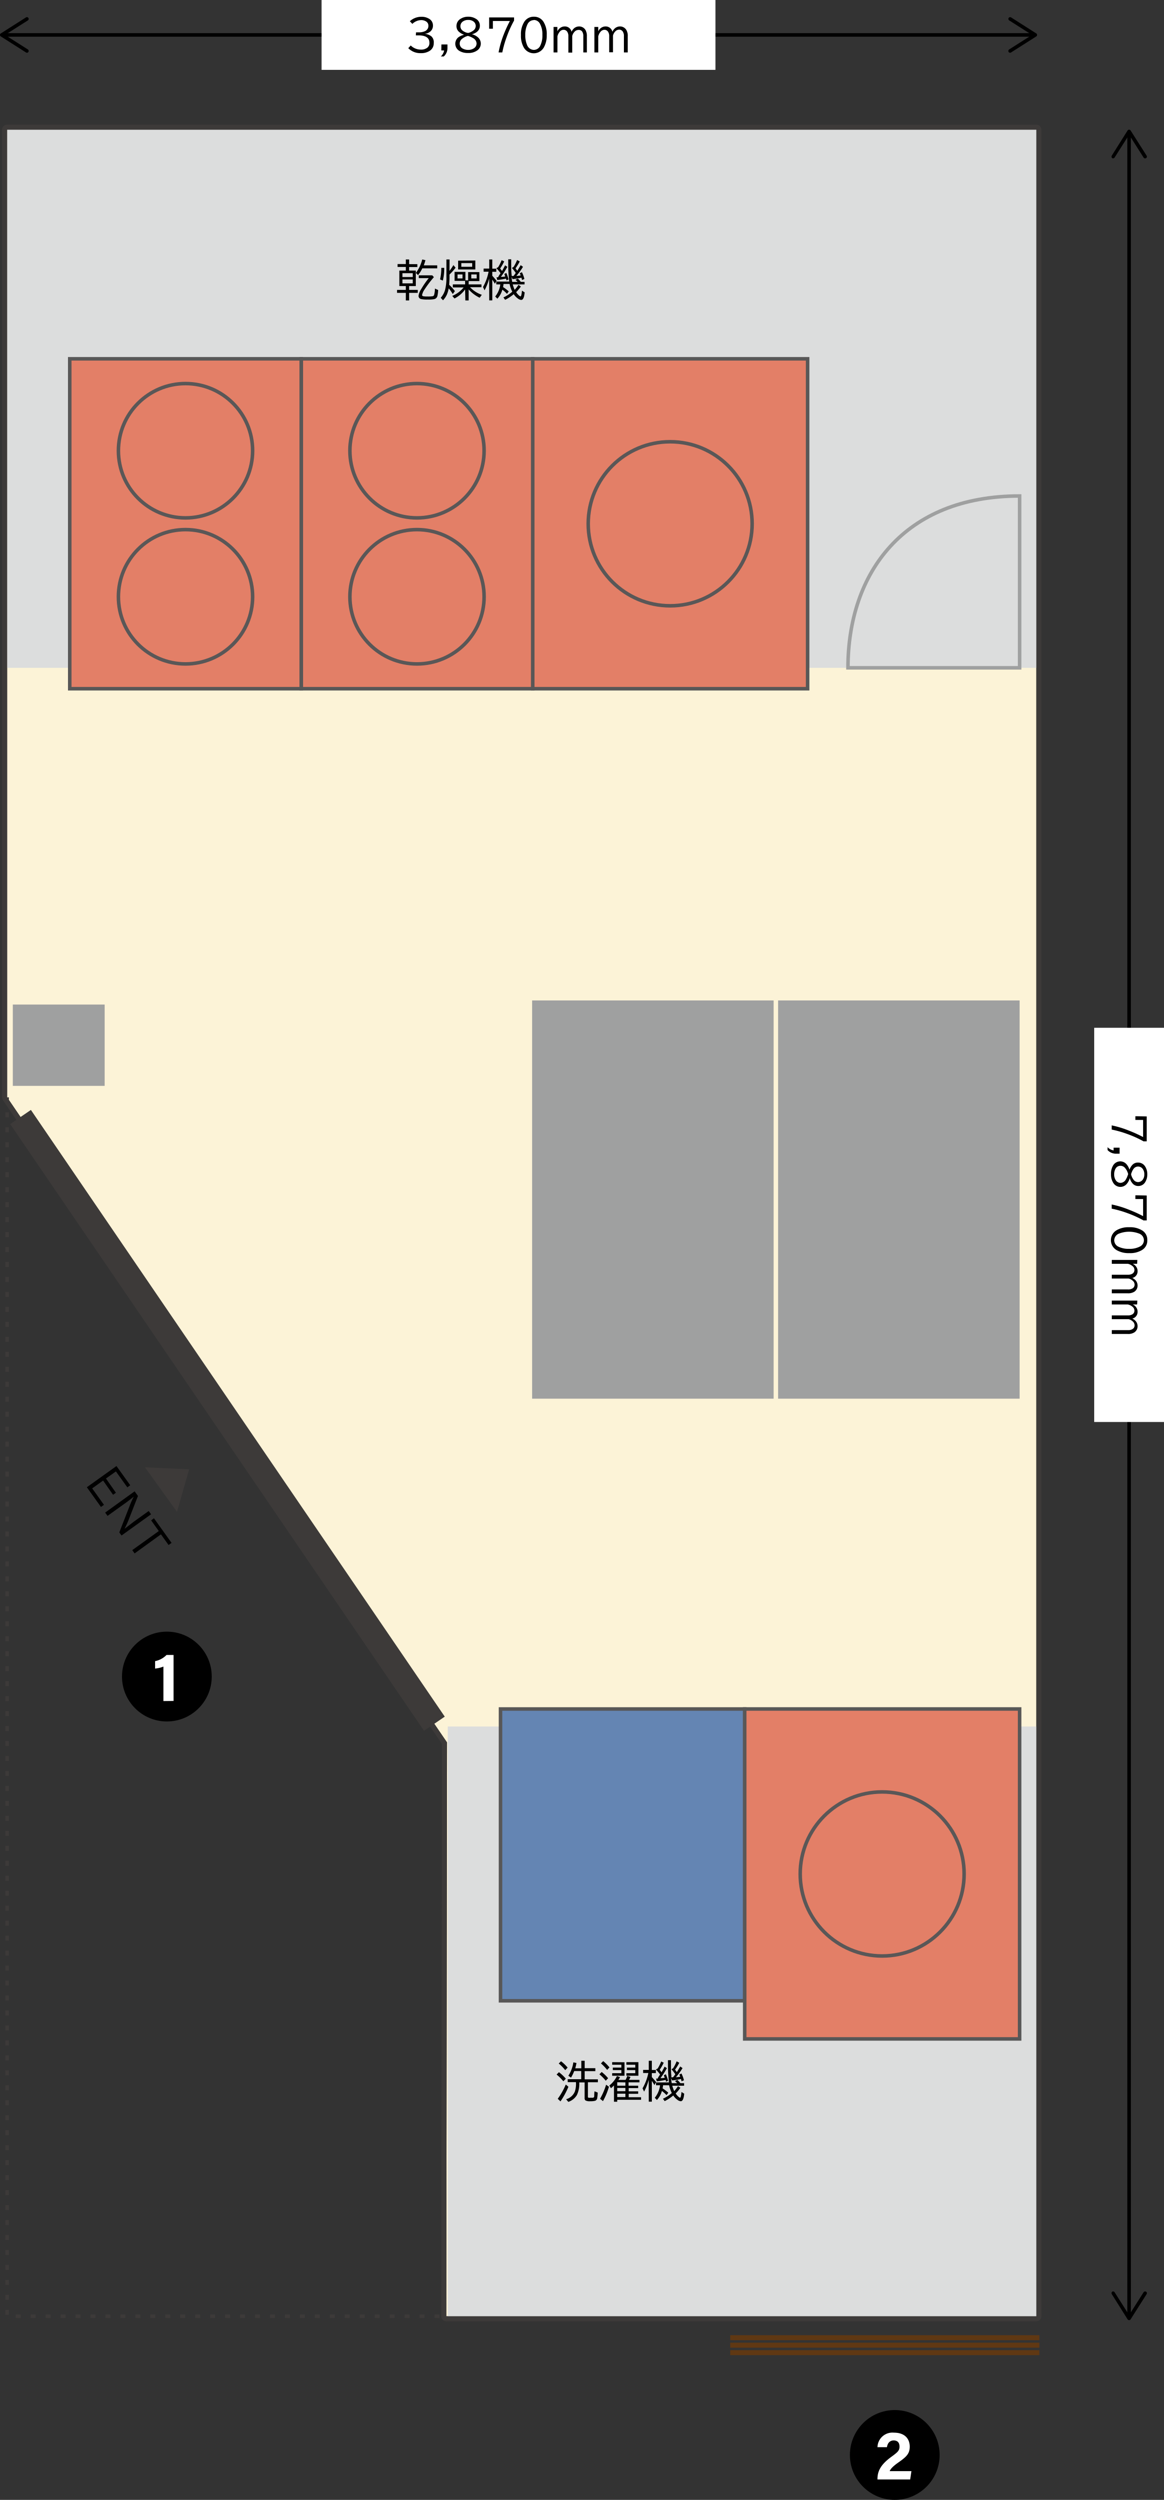 <svg xmlns="http://www.w3.org/2000/svg" width="233.47" height="501"><rect width="100%" height="100%" fill="#333333" stroke="none"/><defs><style>.cls-2{fill:#3d3a39}.cls-3{fill:#dcdddd}.cls-4{fill:#9fa0a0}.cls-12,.cls-8{fill:none}.cls-12,.cls-7,.cls-8{stroke-miterlimit:10}.cls-7{stroke:#585757}.cls-12,.cls-7,.cls-8{stroke-width:.71px}.cls-7{fill:#e37f67}.cls-8{stroke:#595757}.cls-12{stroke:#000}.cls-13{fill:#fff}</style></defs><g id="レイヤー_2" data-name="レイヤー 2"><g id="文字"><path d="M89.52 464.7a.5.5 0 0 1-.35-.14.51.51 0 0 1-.15-.36l.14-114.9L1 220.21a.52.52 0 0 1-.09-.29V26a.5.5 0 0 1 .5-.5h206.45a.5.5 0 0 1 .5.5v438.2a.5.5 0 0 1-.5.5z" fill="#fcf3d7"/><path class="cls-2" d="M207.86 26v438.2H89.52l.14-115L1.43 219.92V26h206.43m0-1H1.43a1 1 0 0 0-1 1v193.92a1 1 0 0 0 .18.57l88.05 129-.14 114.71a1 1 0 0 0 .29.71 1 1 0 0 0 .71.29h118.34a1 1 0 0 0 1-1V26a1 1 0 0 0-1-1z"/><path class="cls-3" transform="rotate(-90 104.72 79.91)" d="M50.79-23.37h107.86V183.2H50.79z"/><path class="cls-3" transform="rotate(-90 148.905 405.105)" d="M89.8 346.01H208v118.2H89.8z"/><path class="cls-4" transform="rotate(-90 11.775 209.475)" d="M3.63 200.27h16.3v18.42H3.63z"/><path class="cls-2" d="M207.86 26v438.2H89.52l.14-115L1.43 219.92V26h206.43m0-1H1.43a1 1 0 0 0-1 1v193.92a1 1 0 0 0 .18.57l88.05 129-.14 114.71a1 1 0 0 0 .29.71 1 1 0 0 0 .71.29h118.34a1 1 0 0 0 1-1V26a1 1 0 0 0-1-1z"/><path stroke-width="5.03" stroke-miterlimit="10" stroke="#3d3a39" fill="none" d="M87.13 345.45L4.12 223.86"/><path stroke-width=".71" stroke="#585757" fill="#6485b3" stroke-miterlimit="10" d="M100.39 400.98V342.5h48.99v58.48z"/><path class="cls-4" transform="rotate(180 130.945 240.405)" d="M106.72 200.5h48.44v79.81h-48.44z"/><path class="cls-4" transform="rotate(180 180.29 240.405)" d="M156.07 200.5h48.44v79.81h-48.44z"/><path class="cls-7" transform="rotate(180 134.42 104.965)" d="M106.85 71.9h55.14v66.12h-55.14z"/><circle class="cls-8" cx="134.42" cy="104.97" r="16.44"/><path class="cls-7" transform="rotate(180 83.635 104.965)" d="M60.42 71.9h46.43v66.12H60.42z"/><circle class="cls-8" cx="83.64" cy="119.6" r="13.46"/><circle class="cls-8" cx="83.64" cy="90.33" r="13.46"/><path class="cls-7" transform="rotate(180 37.205 104.965)" d="M13.99 71.9h46.43v66.12H13.99z"/><circle class="cls-8" cx="37.21" cy="119.6" r="13.46"/><circle class="cls-8" cx="37.21" cy="90.33" r="13.46"/><path class="cls-7" transform="rotate(180 176.94 375.56)" d="M149.37 342.5h55.14v66.12h-55.14z"/><circle class="cls-8" cx="176.94" cy="375.56" r="16.44"/><path stroke-dasharray="1 2 1 2" stroke-width=".71" stroke-miterlimit="10" stroke="#3d3a39" fill="none" d="M1.43 219.92V464.2h88.09"/><path d="M204.51 133.84h-34.43c0-19 11.19-34.44 34.43-34.44z" stroke="#9fa0a0" stroke-width=".71" stroke-miterlimit="10" fill="none"/><path d="M146.47 468h62v1h-62zm0 1.5h62v1h-62zm0 1.5h62v1h-62z" fill="#603813"/><path d="M82.06 54.23h1.34v3.1h-1.34v.77h1.73v.59h-1.73v1.52h-.66v-1.52h-1.76v-.59h1.76v-.77h-1.3v-3.1h1.3v-.73h-1.66v-.58h1.66V52h.66v.94h1.65v.58h-1.65zm.73.52h-2.07v.77h2.07zM80.72 56v.79h2.07V56zM85 53.18h2.7v.6h-3a6.09 6.09 0 0 1-.85 1.35l-.44-.43a7.44 7.44 0 0 0 1.28-2.7l.64.14a10.54 10.54 0 0 1-.33 1.04zm-1 2h2.7l.33.36A22.89 22.89 0 0 0 85.16 58a3 3 0 0 0-.5 1.12c0 .13.08.22.25.25a3.62 3.62 0 0 0 .78.05 5.9 5.9 0 0 0 1.12-.06.38.38 0 0 0 .26-.25 4.66 4.66 0 0 0 .16-1.28l.65.29a6.55 6.55 0 0 1-.14 1.16.85.85 0 0 1-.64.67 6.22 6.22 0 0 1-1.32.08 5.74 5.74 0 0 1-1.28-.09.64.64 0 0 1-.55-.65 3.25 3.25 0 0 1 .55-1.38 17.2 17.2 0 0 1 1.5-2.17h-2zm4.27.82a10.76 10.76 0 0 0 .25-2.32h.58a9.94 9.94 0 0 1-.28 2.55zm1.89-1.71a9.67 9.67 0 0 0 .78-1.16l.44.52a12.52 12.52 0 0 1-1.22 1.37v.4a16.55 16.55 0 0 1-.07 1.66 9 9 0 0 1 1.15 1.26l-.43.59a8.88 8.88 0 0 0-.76-1.09L90 57.8a6.23 6.23 0 0 1-.38 1.27 4.49 4.49 0 0 1-.76 1.11l-.46-.5a4 4 0 0 0 .86-1.54 9.86 9.86 0 0 0 .28-2.71V52h.63zM93.29 58a5.87 5.87 0 0 1-2.13 1.82l-.45-.52A5.78 5.78 0 0 0 93 57.6h-2.17V57h2.46v-.71h-2.11v-1.8h2.17v1.69h.55v-1.65h2.25v1.8H94V57h2.57v.56h-2.29a5.81 5.81 0 0 0 2.36 1.52l-.43.59A7 7 0 0 1 94 58v2.21h-.66zm-.52-3h-1v.8h1zm2.57-2.79V54h-3.45v-1.76zm-2.81.52v.74h2.18v-.74zm2 2.27v.8h1.08V55zm3.58.82a10.47 10.47 0 0 1-.92 2.36l-.31-.66A10.18 10.18 0 0 0 98 54.45h-1v-.62h1.13V52h.61v1.85h.81v.62h-.81v.8c.26.28.55.62.87 1l-.35.6c-.14-.26-.32-.54-.52-.84v4.17h-.61zm4.51-.51h.38a7.49 7.49 0 0 0 .45-.61 9.73 9.73 0 0 0-.77-1l.33-.2a7.79 7.79 0 0 0 .71-1.39l.53.29a10.82 10.82 0 0 1-.85 1.38c.14.18.25.35.35.5q.34-.54.69-1.14l.46.33a13.85 13.85 0 0 1-1.33 1.84l.8-.09h.07c-.06-.17-.13-.32-.19-.45l.43-.22a6.33 6.33 0 0 1 .5 1.36l-.47.21-.12-.47a15.39 15.39 0 0 1-1.78.29l-.19-.45c0 .37.07.72.11 1h1.09a4.22 4.22 0 0 0-.43-.41l.47-.24a4 4 0 0 1 .6.65h.75V57h-2.37a7.3 7.3 0 0 0 .39 1.09 7.17 7.17 0 0 0 .76-1l.48.33a8 8 0 0 1-.94 1.13 2.91 2.91 0 0 0 .64.73.51.51 0 0 0 .24.12q.17 0 .27-1v-.15l.55.34c-.08 1-.31 1.52-.69 1.52a1.25 1.25 0 0 1-.66-.28 3.24 3.24 0 0 1-.84-.88 8.29 8.29 0 0 1-1.72 1.14l-.35-.48a7.61 7.61 0 0 0 1.78-1.15 6.31 6.31 0 0 1-.54-1.55H101a6.17 6.17 0 0 1-.1.62 9 9 0 0 1 1.14.87l-.35.49a6.4 6.4 0 0 0-.93-.84 4.35 4.35 0 0 1-1 1.81l-.43-.44a4.82 4.82 0 0 0 1.02-2.42h-.8v-.57h2.58v-.06a30.19 30.19 0 0 1-.19-3.32v-1.08h.6v1.08c0 .77 0 1.48.09 2.14zm-2.22-.56a9.47 9.47 0 0 0-.84-1l.36-.21a8.61 8.61 0 0 0 .7-1.4l.51.25a10.66 10.66 0 0 1-.81 1.42l.38.5c.24-.42.44-.8.61-1.14l.45.31a16 16 0 0 1-1.29 2h.32l.54-.06a3.82 3.82 0 0 0-.18-.51l.4-.21A7.54 7.54 0 0 1 102 56l-.42.2c0-.11-.05-.23-.09-.36a16.58 16.58 0 0 1-1.75.28l-.15-.55h.33c.08-.26.28-.51.48-.82zM113 417.11a9.61 9.61 0 0 0-1.36-1.35l.47-.47a8.79 8.79 0 0 1 1.38 1.3zm-1.13 3.51a14.07 14.07 0 0 0 1.61-2.86l.53.45a15.72 15.72 0 0 1-1.59 2.93zm1.5-5.74a8.67 8.67 0 0 0-1.3-1.33l.46-.45a7.91 7.91 0 0 1 1.32 1.27zm2.19 2.4h-1.69v-.58h2.71v-1.64h-1.41a8.08 8.08 0 0 1-.64 1.32L114 416a6.67 6.67 0 0 0 1-2.68l.62.12a7.6 7.6 0 0 1-.24 1.07h1.22V413h.67v1.49h2.14v.59h-2.14v1.64h2.65v.58h-2v2.86c0 .13 0 .22.12.24a1.52 1.52 0 0 0 .47 0 2.27 2.27 0 0 0 .48 0 .33.33 0 0 0 .2-.28c0-.25 0-.59.06-1l.63.25c0 .53-.06.88-.09 1.07a.64.64 0 0 1-.43.58 3.76 3.76 0 0 1-1 .09 1.78 1.78 0 0 1-.91-.15.58.58 0 0 1-.19-.5v-3.12h-1.07v.09a5.23 5.23 0 0 1-.48 2.44 3.2 3.2 0 0 1-1.72 1.37l-.44-.53a2.68 2.68 0 0 0 1.76-1.56 5.09 5.09 0 0 0 .21-1.87zm5.94-.28a9.12 9.12 0 0 0-1.27-1.29l.45-.46a7.58 7.58 0 0 1 1.29 1.25zm-1.14 3.61a13.21 13.21 0 0 0 1.21-2.81l.57.41a13.71 13.71 0 0 1-1.2 2.88zm1.42-5.78a9.87 9.87 0 0 0-1.24-1.3l.45-.46a8.77 8.77 0 0 1 1.25 1.26zm3.7 2a4.87 4.87 0 0 0 .34-.78l.64.19a3.7 3.7 0 0 1-.31.59h2.11v.49h-2.19v.68H128v.48h-1.9v.65h1.9v.49h-1.9v.69h2.48v.51h-4.78v.39h-.65v-3.27c-.22.22-.42.41-.61.57l-.32-.55a5.52 5.52 0 0 0 1.53-1.9l.61.23c-.11.2-.22.39-.33.55zm-.22-3.53v2.7h-2.47v-.51h1.84v-.62h-1.71v-.5h1.71v-.58h-1.84v-.51zm-1.46 4v.7h1.64v-.67zm0 1.15v.65h1.64v-.65zm1.64 1.14h-1.64v.69h1.64zm2.61-6.31V416h-2.41v-.51h1.78v-.62h-1.67v-.5h1.67v-.58h-1.78v-.51zm2.06 3.54a10.47 10.47 0 0 1-.92 2.36l-.31-.66a10.18 10.18 0 0 0 1.16-3.07H129v-.62h1.13V413h.61v1.85h.81v.62h-.81v.8c.26.28.55.62.87 1l-.35.6c-.14-.26-.32-.54-.52-.84v4.17h-.61zm4.51-.51h.38a7.49 7.49 0 0 0 .45-.61 9.73 9.73 0 0 0-.77-1l.33-.2a7.79 7.79 0 0 0 .71-1.39l.53.29a10.82 10.82 0 0 1-.85 1.38c.14.18.25.35.35.5q.35-.54.69-1.14l.46.33a13.85 13.85 0 0 1-1.33 1.84l.8-.09h.07c-.06-.17-.13-.32-.19-.45l.43-.22a6.33 6.33 0 0 1 .5 1.36l-.47.21-.12-.47a15.39 15.39 0 0 1-1.78.29l-.19-.45c0 .37.07.72.11 1h1.09a4.22 4.22 0 0 0-.43-.41l.47-.24a4 4 0 0 1 .6.65h.75v.51h-2.37a7.3 7.3 0 0 0 .39 1.09 7.17 7.17 0 0 0 .76-1l.48.33a8 8 0 0 1-.94 1.13 2.91 2.91 0 0 0 .64.73.51.51 0 0 0 .24.12q.17 0 .27-1v-.15l.55.34c-.08 1-.31 1.52-.69 1.52a1.25 1.25 0 0 1-.66-.28 3.24 3.24 0 0 1-.84-.88 8.29 8.29 0 0 1-1.72 1.14l-.35-.48a7.61 7.61 0 0 0 1.78-1.15 6.31 6.31 0 0 1-.54-1.55H133a6.17 6.17 0 0 1-.1.62 9 9 0 0 1 1.14.87l-.35.49a6.4 6.4 0 0 0-.93-.84 4.35 4.35 0 0 1-1 1.81l-.43-.44a4.82 4.82 0 0 0 1.06-2.51h-.8v-.57h2.58v-.06a30.19 30.19 0 0 1-.19-3.32v-1.08h.6v1.08c0 .77 0 1.48.09 2.14zm-2.22-.56a9.47 9.47 0 0 0-.84-1l.36-.21a8.61 8.61 0 0 0 .7-1.4l.51.25a10.66 10.66 0 0 1-.81 1.42l.38.5c.24-.42.44-.8.61-1.14l.45.31a16 16 0 0 1-1.29 2h.32l.54-.06a3.82 3.82 0 0 0-.18-.51l.4-.21a7.54 7.54 0 0 1 .45 1.3l-.42.2c0-.11 0-.23-.09-.36a16.58 16.58 0 0 1-1.75.28l-.15-.55h.33c.08-.26.28-.51.48-.82zM23.36 293.81l2.76 3.85-.58.42-2.29-3.19-2 1.42 2 2.85-.57.41-2-2.85-2.19 1.57 2.36 3.29-.6.43-2.83-3.95zm3.64 5.07l.67.93-1.87 4.78a18.94 18.94 0 0 1-.83 1.8c1-.74 1.62-1.25 2-1.52l2.86-2.05.47.66-5.92 4.25-.45-.62 2.18-5.58q.28-.72.72-1.59c-.55.45-1.24 1-2.08 1.58l-3.18 2.28-.48-.66zm3.87 5.39l3.54 4.94-.6.43-1.53-2.14-5.28 3.82-.47-.66 5.32-3.82-1.53-2.14z"/><path class="cls-2" d="M37.94 294.47l-8.86-.41 6.42 8.93 2.44-8.52z"/><path class="cls-12" d="M.85 7h206.3"/><path d="M5.7 10.4a.37.37 0 0 0-.11-.49L1 7l4.59-2.91a.37.37 0 0 0 .11-.49.36.36 0 0 0-.49-.11L.16 6.7a.36.36 0 0 0 0 .6l5.05 3.21a.33.33 0 0 0 .19.06.36.36 0 0 0 .3-.17zm196.6 0a.37.37 0 0 1 .11-.49L207 7l-4.58-2.91a.37.37 0 0 1-.11-.49.36.36 0 0 1 .49-.11l5.05 3.21a.36.36 0 0 1 0 .6l-5.05 3.21a.33.33 0 0 1-.19.06.36.36 0 0 1-.31-.17z"/><path class="cls-13" d="M64.5 0h79v14h-79z"/><path d="M83.45 6.48H84a2.83 2.83 0 0 0 1.3-.26.9.9 0 0 0 .2-.14 1.11 1.11 0 0 0 .43-.89 1 1 0 0 0-.45-.88 1.78 1.78 0 0 0-1-.28 2.57 2.57 0 0 0-1.77.76l-.5-.53a3 3 0 0 1 .77-.54 3.45 3.45 0 0 1 1.54-.36 2.83 2.83 0 0 1 1.43.34 1.54 1.54 0 0 1 .89 1.42 1.53 1.53 0 0 1-.52 1.19 2 2 0 0 1-1.16.47 2.41 2.41 0 0 1 1.39.53A1.61 1.61 0 0 1 87 8.62a1.78 1.78 0 0 1-.8 1.56 3.12 3.12 0 0 1-1.8.47 3.34 3.34 0 0 1-2.51-1l.5-.54a2.31 2.31 0 0 0 .62.47 2.82 2.82 0 0 0 1.39.36 2 2 0 0 0 1.31-.38 1.17 1.17 0 0 0 .42-1q0-1.47-2.19-1.47h-.53zm5.09 2.43h1.21v.68a2.24 2.24 0 0 1-.75 1.73h-.58a2.18 2.18 0 0 0 .66-1.21h-.56zM93 6.93a2.91 2.91 0 0 1-1-.61 1.48 1.48 0 0 1-.44-1.11 1.63 1.63 0 0 1 .79-1.42 2.74 2.74 0 0 1 1.57-.44 2.77 2.77 0 0 1 1.47.38 1.56 1.56 0 0 1 .86 1.41 1.5 1.5 0 0 1-.6 1.25 2.46 2.46 0 0 1-1 .47 2.86 2.86 0 0 1 1.22.63 1.66 1.66 0 0 1-.17 2.63 3 3 0 0 1-1.83.5 3.22 3.22 0 0 1-1.75-.43 1.67 1.67 0 0 1-.24-2.67A2.82 2.82 0 0 1 93 7zm.87.26a3 3 0 0 0-1.26.65 1.17 1.17 0 0 0-.4.88 1.1 1.1 0 0 0 .57 1 2.24 2.24 0 0 0 1.14.28A2 2 0 0 0 95 9.71a1.14 1.14 0 0 0 .59-1 1.29 1.29 0 0 0-.74-1.09 3.82 3.82 0 0 0-.85-.38zm.06-.59A2.72 2.72 0 0 0 95 6.07a1.13 1.13 0 0 0 .42-.86 1.11 1.11 0 0 0-.42-.88A1.65 1.65 0 0 0 93.88 4a1.7 1.7 0 0 0-.95.25 1.13 1.13 0 0 0-.58 1 1.1 1.1 0 0 0 .4.86 2.42 2.42 0 0 0 .7.39 1.69 1.69 0 0 0 .43.1zm4.18-3.11h5v.63a21.87 21.87 0 0 0-1.5 3.34 20.15 20.15 0 0 0-.86 3.05H100A19.61 19.61 0 0 1 101 7a25.7 25.7 0 0 1 1.27-2.79h-3.41v1.55h-.75zm8.97-.14a2.2 2.2 0 0 1 1.92 1 4.6 4.6 0 0 1 .66 2.65 4.88 4.88 0 0 1-.56 2.47 2.32 2.32 0 0 1-4 .12 4.71 4.71 0 0 1-.61-2.59 4.56 4.56 0 0 1 .7-2.68 2.21 2.21 0 0 1 1.89-.97zm0 .68a1.42 1.42 0 0 0-1.3.88 4.57 4.57 0 0 0-.42 2.09 4.84 4.84 0 0 0 .35 2 1.49 1.49 0 0 0 1.37 1 1.42 1.42 0 0 0 1.28-.84 4.53 4.53 0 0 0 .43-2.16 4.36 4.36 0 0 0-.47-2.2 1.39 1.39 0 0 0-1.25-.8zm4.72 1.37v.88a1.73 1.73 0 0 1 .71-.78 1.51 1.51 0 0 1 .72-.2 1.36 1.36 0 0 1 1.41 1.07 2.07 2.07 0 0 1 .48-.68 1.57 1.57 0 0 1 1-.39 1.47 1.47 0 0 1 1.28.66 2.34 2.34 0 0 1 .31 1.32v3.23H117V7.29a1.65 1.65 0 0 0-.25-1A.85.85 0 0 0 116 6a1.08 1.08 0 0 0-.78.38 1.8 1.8 0 0 0-.44.83v3.33H114V7.25a1.52 1.52 0 0 0-.23-.89.85.85 0 0 0-.73-.39 1 1 0 0 0-.82.45 2.09 2.09 0 0 0-.41.86v3.23h-.78V5.4zm8.2 0v.88a1.65 1.65 0 0 1 .7-.78 1.51 1.51 0 0 1 .72-.2 1.36 1.36 0 0 1 1.41 1.07 2 2 0 0 1 .49-.68 1.54 1.54 0 0 1 1-.39 1.46 1.46 0 0 1 1.28.66 2.26 2.26 0 0 1 .31 1.32v3.23h-.77V7.29a1.58 1.58 0 0 0-.25-1 .85.85 0 0 0-.72-.35 1.08 1.08 0 0 0-.78.38 1.8 1.8 0 0 0-.44.83v3.33h-.76V7.25a1.52 1.52 0 0 0-.23-.89.84.84 0 0 0-.73-.39 1.06 1.06 0 0 0-.82.45 2.09 2.09 0 0 0-.41.86v3.23h-.78V5.4z"/><path class="cls-12" d="M226.47 26.83v437.3"/><path d="M223.07 31.68a.36.36 0 0 0 .49-.11l2.91-4.57 2.91 4.58a.37.37 0 0 0 .49.11.35.35 0 0 0 .11-.49l-3.21-5.05a.35.35 0 0 0-.3-.16.37.37 0 0 0-.3.16L223 31.19a.41.41 0 0 0-.05.19.38.38 0 0 0 .12.3zm0 427.6a.36.36 0 0 1 .49.11l2.91 4.58 2.91-4.58a.37.37 0 0 1 .49-.11.35.35 0 0 1 .11.49l-3.21 5.05a.35.35 0 0 1-.3.16.37.37 0 0 1-.3-.16l-3.17-5.05a.41.41 0 0 1-.05-.19.38.38 0 0 1 .12-.3z"/><path class="cls-13" transform="rotate(90 226.47 245.48)" d="M186.97 238.48h79v14h-79z"/><path d="M230 223.74v5h-.63a21.73 21.73 0 0 0-3.33-1.5 20.61 20.61 0 0 0-3.06-.86v-.84a19.61 19.61 0 0 1 3.51 1.07 25.7 25.7 0 0 1 2.79 1.27v-3.43h-1.55v-.75zm-5.44 6.26v1.21h-.68a2.24 2.24 0 0 1-1.73-.73v-.58a2.18 2.18 0 0 0 1.21.66V230zm1.98 4.43a2.91 2.91 0 0 1 .61-1 1.48 1.48 0 0 1 1.11-.44 1.64 1.64 0 0 1 1.43.79 2.81 2.81 0 0 1 .43 1.57 2.86 2.86 0 0 1-.37 1.47 1.59 1.59 0 0 1-1.42.87 1.47 1.47 0 0 1-1.24-.61 2.29 2.29 0 0 1-.48-1 3 3 0 0 1-.64 1.22 1.66 1.66 0 0 1-2.63-.17 3.11 3.11 0 0 1-.5-1.82 3.17 3.17 0 0 1 .43-1.75 1.66 1.66 0 0 1 2.67-.25 3 3 0 0 1 .59 1.07zm-.26.87a3 3 0 0 0-.65-1.26 1.16 1.16 0 0 0-.88-.4 1.11 1.11 0 0 0-1 .57 2.25 2.25 0 0 0-.27 1.15 2 2 0 0 0 .28 1.11 1.14 1.14 0 0 0 1 .59 1.29 1.29 0 0 0 1.09-.74 3.39 3.39 0 0 0 .36-.83c.06-.12.08-.19.07-.19zm.59.07a2.73 2.73 0 0 0 .54 1.12 1.12 1.12 0 0 0 .85.41 1.15 1.15 0 0 0 .89-.41 1.66 1.66 0 0 0 .37-1.12 1.72 1.72 0 0 0-.25-1 1.12 1.12 0 0 0-1-.58 1.1 1.1 0 0 0-.86.4 2.57 2.57 0 0 0-.39.7 1.58 1.58 0 0 0-.15.48zm3.13 4.22v5h-.63a21.73 21.73 0 0 0-3.33-1.5 20.61 20.61 0 0 0-3.06-.86v-.84a19.61 19.61 0 0 1 3.51 1.07 25.7 25.7 0 0 1 2.79 1.27v-3.43h-1.55v-.75zm.12 8.97a2.18 2.18 0 0 1-1 1.92 4.54 4.54 0 0 1-2.61.66 4.83 4.83 0 0 1-2.47-.56 2.31 2.31 0 0 1-.13-4 4.72 4.72 0 0 1 2.6-.63 4.55 4.55 0 0 1 2.67.7 2.19 2.19 0 0 1 .94 1.91zm-.68 0a1.43 1.43 0 0 0-.87-1.3 5.6 5.6 0 0 0-4.08-.05 1.47 1.47 0 0 0-1 1.36 1.42 1.42 0 0 0 .84 1.28 4.56 4.56 0 0 0 2.12.43 4.36 4.36 0 0 0 2.2-.47 1.39 1.39 0 0 0 .79-1.26zm-1.36 4.72h-.89a1.63 1.63 0 0 1 .78.71 1.4 1.4 0 0 1 .2.72 1.36 1.36 0 0 1-1.06 1.41 2 2 0 0 1 .67.48 1.57 1.57 0 0 1 .39 1 1.47 1.47 0 0 1-.66 1.28 2.32 2.32 0 0 1-1.31.31H223v-.77h3.22a1.63 1.63 0 0 0 1-.25.85.85 0 0 0 .35-.72 1 1 0 0 0-.38-.78 1.76 1.76 0 0 0-.83-.44H223v-.76h3.26a1.58 1.58 0 0 0 .9-.23.87.87 0 0 0 .38-.73 1 1 0 0 0-.45-.82 2.09 2.09 0 0 0-.86-.41H223v-.78h5.12zm0 8.15h-.89a1.57 1.57 0 0 1 .78.7 1.4 1.4 0 0 1 .2.72 1.36 1.36 0 0 1-1.06 1.41 1.91 1.91 0 0 1 .67.49 1.54 1.54 0 0 1 .39 1 1.46 1.46 0 0 1-.66 1.28 2.24 2.24 0 0 1-1.31.31H223v-.77h3.22a1.56 1.56 0 0 0 1-.25.83.83 0 0 0 .35-.72 1.06 1.06 0 0 0-.38-.78 1.76 1.76 0 0 0-.83-.44H223v-.76h3.26a1.58 1.58 0 0 0 .9-.23.85.85 0 0 0 .38-.73 1.06 1.06 0 0 0-.45-.82 2.09 2.09 0 0 0-.86-.41H223v-.78h5.12z"/><circle cx="33.47" cy="336" r="9"/><path class="cls-13" d="M32.78 340.91V334a6.08 6.08 0 0 1-1.67.4v-1.49a4.35 4.35 0 0 0 2.29-1.24h1.41v9.22z"/><circle cx="179.47" cy="492" r="9"/><path class="cls-13" d="M176 496.91v-.12c0-1.61.73-2.91 2.72-4.37 1.3-.95 1.7-1.28 1.7-2.08s-.39-1.25-1.17-1.25-1.23.55-1.35 1.35H176a3 3 0 0 1 3.29-2.91c2.37 0 3.18 1.41 3.18 2.79s-.58 2-2.27 3.18c-1.14.8-1.6 1.33-1.75 1.74h4.36l-.25 1.67z"/></g></g></svg>